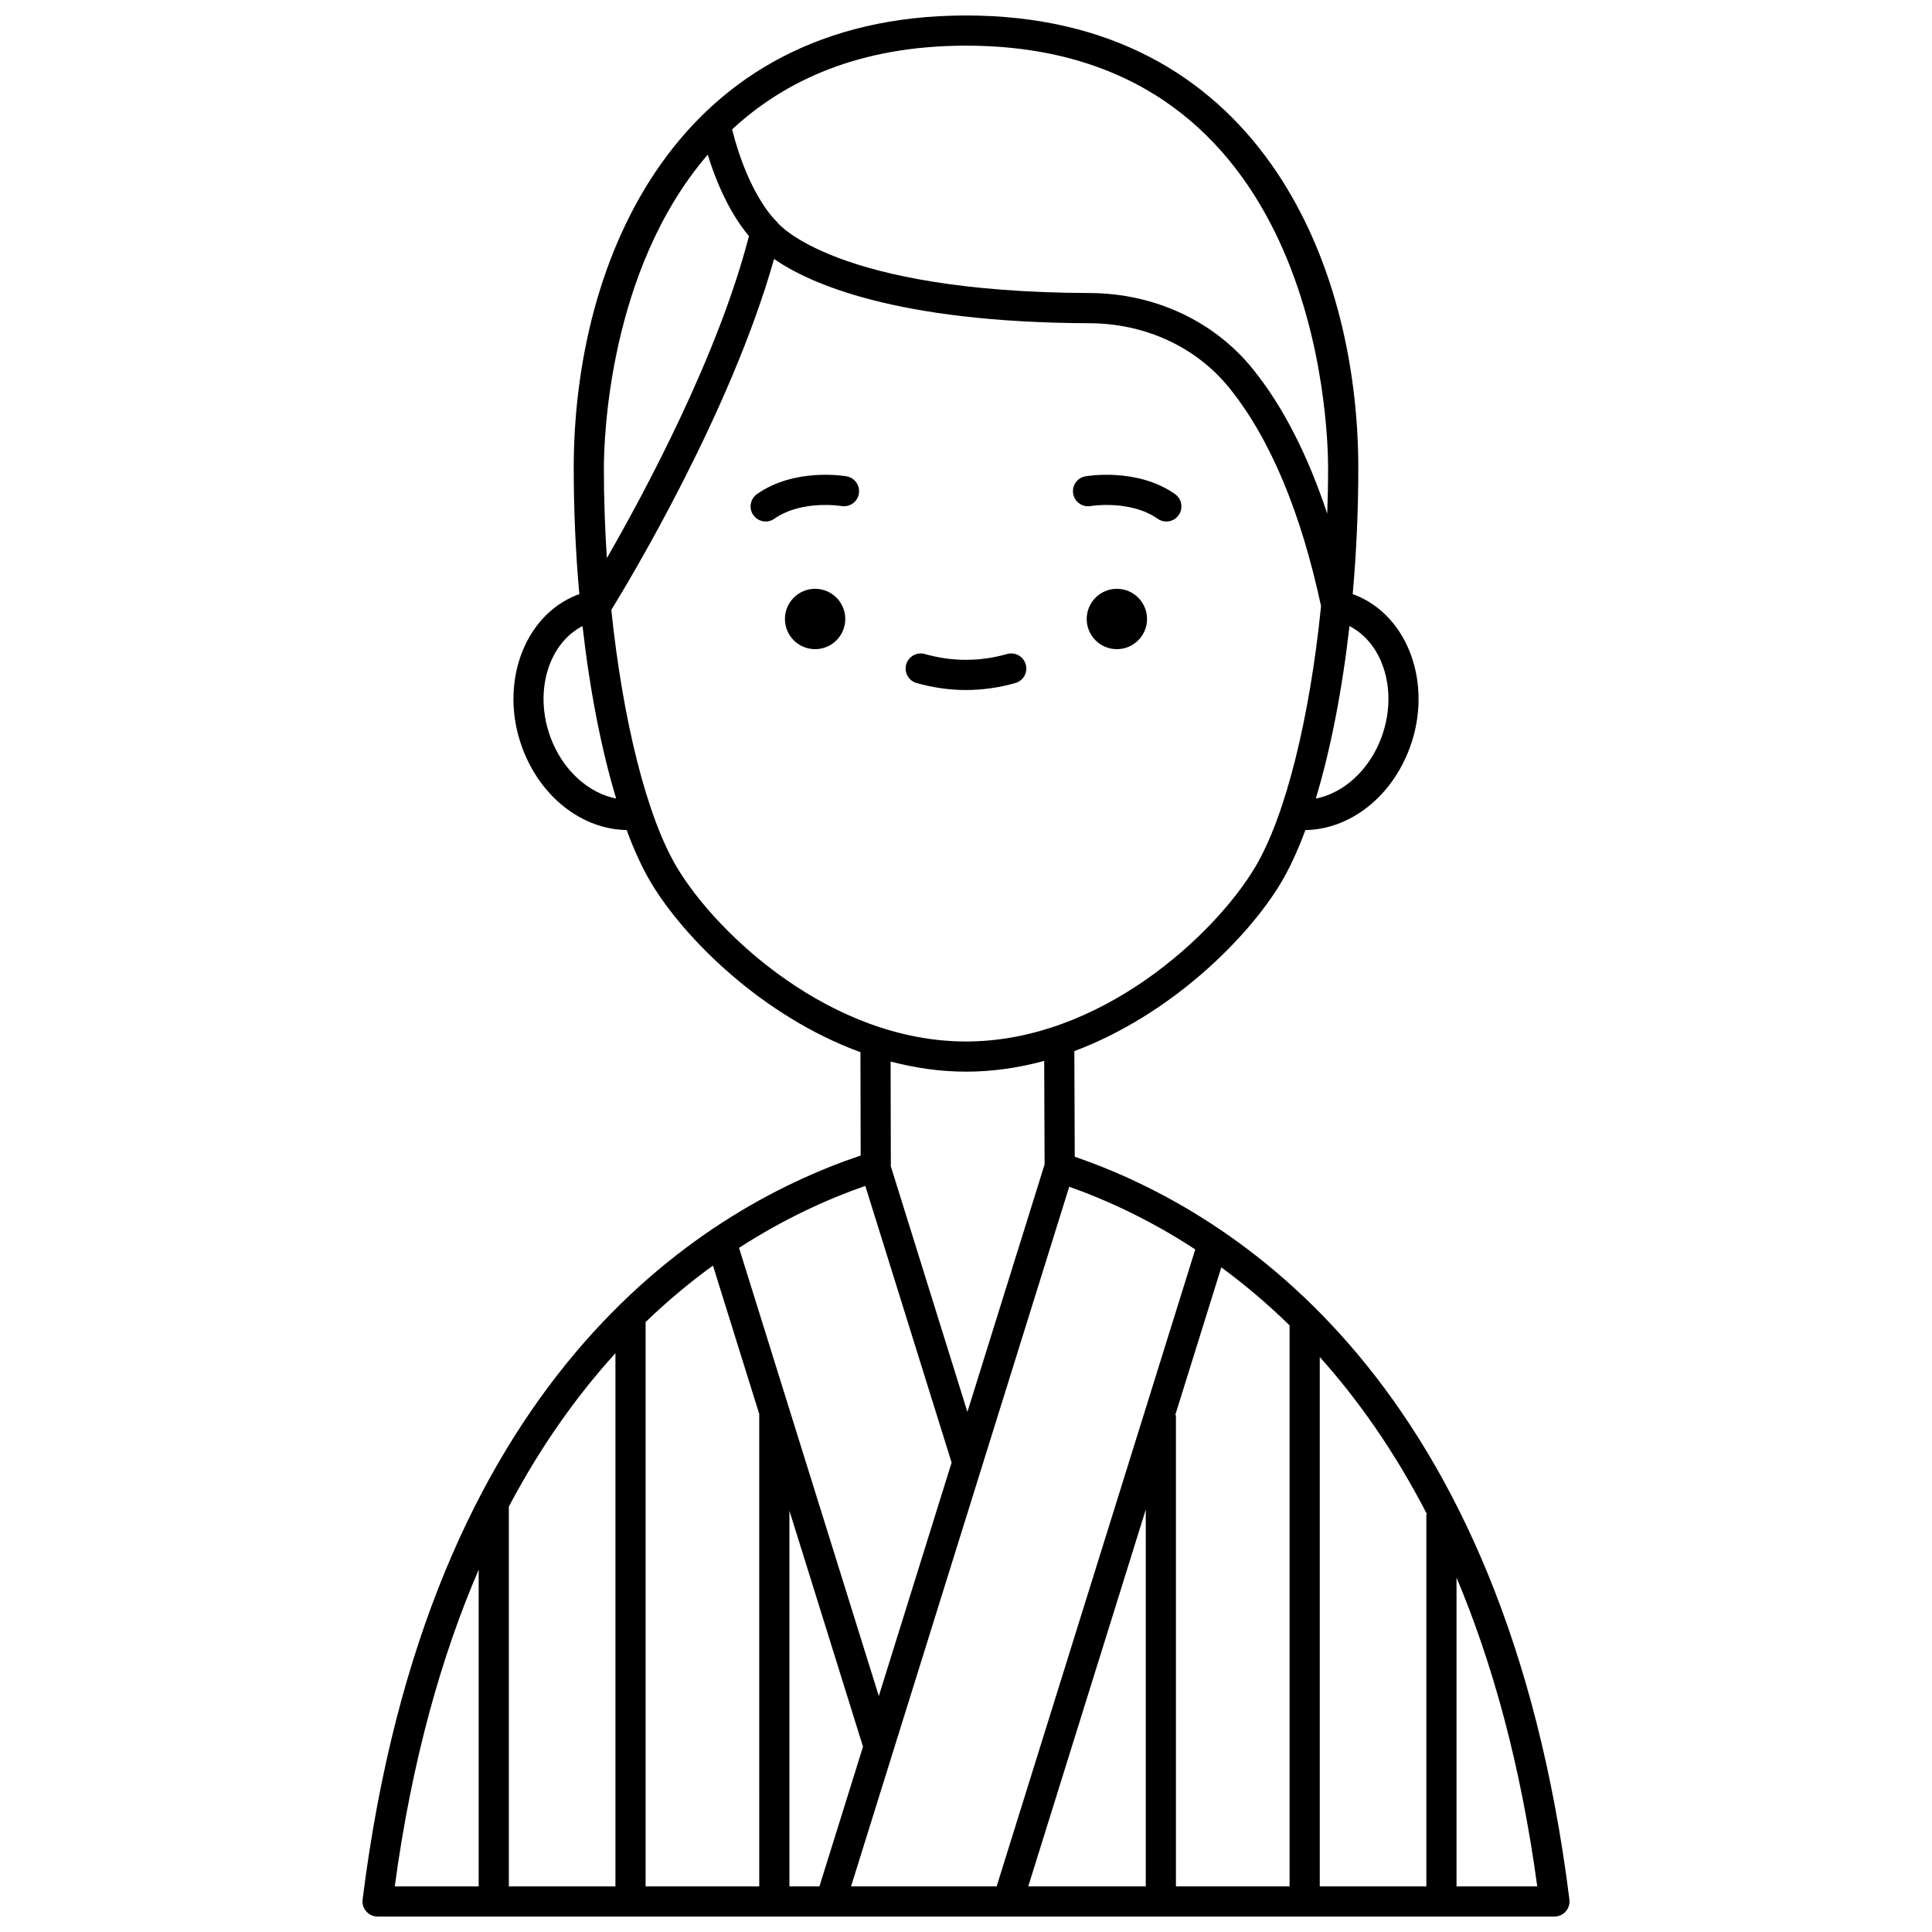 <?xml version="1.0" encoding="UTF-8"?>
<!-- Uploaded to: SVG Repo, www.svgrepo.com, Generator: SVG Repo Mixer Tools -->
<svg width="800px" height="800px" version="1.1" viewBox="144 144 512 512" xmlns="http://www.w3.org/2000/svg">
 <defs>
  <clipPath id="a">
   <path d="m240 148.09h320v503.81h-320z"/>
  </clipPath>
 </defs>
 <g clip-path="url(#a)">
  <path d="m428.82 450.54-0.109-27.988c25.789-9.664 46.098-30.168 54.684-44.48 2.336-3.894 4.527-8.652 6.543-14.098 11.781-0.168 22.859-8.727 27.68-21.844 6.133-16.672-0.328-34.801-14.402-40.406-0.234-0.094-0.492-0.168-0.738-0.258 0.969-10.836 1.484-22.09 1.484-33.414 0-55.336-27.227-119.95-103.96-119.95-76.738 0-103.96 64.621-103.96 119.95 0 11.328 0.516 22.582 1.484 33.418-0.242 0.09-0.508 0.156-0.742 0.25-14.07 5.602-20.531 23.73-14.398 40.402 4.82 13.117 15.902 21.68 27.68 21.844 2.016 5.449 4.203 10.207 6.543 14.098 8.668 14.445 29.273 35.23 55.414 44.773l0.062 27.387c-43.168 14.578-114.78 59.457-131.99 197.18-0.145 1.137 0.211 2.277 0.973 3.144 0.75 0.867 1.844 1.359 2.992 1.359h311.88c1.148 0 2.238-0.492 3-1.352 0.758-0.863 1.113-2.008 0.973-3.144-17.137-137.05-88.312-182.12-131.09-196.87zm93.367 94.777h-0.191v98.594h-28.246v-140.29c10.121 11.293 19.832 25 28.438 41.699zm-66.742-26.289 12.211-39.156c6.023 4.402 12.098 9.504 18.098 15.367v148.67h-30.117v-124.88zm-7.805 124.88h-31.141l31.141-99.859zm13.117-168.79-52.633 168.79h-38.586l57.816-185.41c9.969 3.527 21.469 8.805 33.402 16.613zm-107.55 168.79v-99.551l19.5 62.527-11.547 37.023zm-38.113-149.55c5.918-5.703 11.91-10.672 17.848-14.965l12.262 39.328 0.004 125.19h-30.117v-149.55zm195.02-154.98c-3.191 8.676-10.051 14.836-17.414 16.25 3.91-12.926 6.984-28.629 8.922-45.719 9.062 4.676 12.914 17.43 8.492 29.469zm-14.152-71.32c0 4.035-0.094 8.062-0.227 12.078-5.184-15.598-11.754-28.473-19.703-38.324-10.289-12.746-26.066-20.094-43.289-20.156-67.543-0.234-82.496-18.43-82.598-18.555-0.16-0.227-0.371-0.457-0.578-0.645-0.07-0.066-7.172-6.746-11.551-24.164 14.062-13.047 33.891-22.191 61.984-22.191 93.27 0 95.961 100.5 95.961 111.96zm-164.4-83.078c3.644 11.875 8.379 18.602 10.918 21.586-8.156 31.656-27.578 67.828-37.656 85.344-0.512-7.856-0.789-15.855-0.789-23.852 0-7.445 1.164-52.445 27.527-83.078zm-41.68 154.4c-4.422-12.035-0.57-24.793 8.492-29.469 1.934 17.086 5.008 32.793 8.918 45.715-7.348-1.422-14.223-7.574-17.41-16.246zm33.574 34.582c-8.078-13.457-14.414-39.152-17.453-68.332 4.816-7.816 31.691-52.461 43.129-93 9.223 6.402 32.137 16.852 83.586 17.027 14.805 0.051 28.32 6.312 37.09 17.18 10.75 13.328 18.918 32.781 24.285 57.797-2.996 29.586-9.383 55.715-17.555 69.324-10.68 17.809-40.902 46.047-76.539 46.047-35.641 0-65.859-28.238-76.543-46.043zm76.543 54.039c7.144 0 14.082-1.047 20.723-2.852l0.105 27.438-20.453 65.586-20.312-65.141c0-0.051 0.02-0.105 0.02-0.156l-0.062-27.555c6.422 1.684 13.098 2.68 19.98 2.68zm-26.684 30.27 22.871 73.336-19.293 61.859-37.043-118.77c11.945-7.723 23.461-12.941 33.465-16.422zm-66.219 44.344v141.3h-28.246v-100.65c8.586-16.258 18.219-29.625 28.246-40.652zm-36.242 57.367v83.938h-22.242c4.535-33.449 12.395-61.086 22.242-83.938zm259.14 83.938v-81.84c9.445 22.441 16.984 49.398 21.395 81.84z"/>
 </g>
 <path d="m447.98 308.04c0 4.414-3.582 7.996-7.996 7.996-4.418 0-7.996-3.582-7.996-7.996 0-4.418 3.578-8 7.996-8 4.414 0 7.996 3.582 7.996 8"/>
 <path d="m433.02 278.11c0.102-0.02 10.543-1.727 17.77 3.367 0.699 0.492 1.504 0.73 2.301 0.73 1.254 0 2.496-0.586 3.269-1.695 1.273-1.805 0.84-4.297-0.965-5.574-9.98-7.031-23.195-4.801-23.75-4.707-2.172 0.379-3.617 2.441-3.242 4.617 0.375 2.168 2.441 3.637 4.617 3.262z"/>
 <path d="m368.01 308.04c0 4.414-3.582 7.996-8 7.996-4.414 0-7.996-3.582-7.996-7.996 0-4.418 3.582-8 7.996-8 4.418 0 8 3.582 8 8"/>
 <path d="m368.36 270.23c-0.559-0.098-13.773-2.324-23.75 4.707-1.805 1.273-2.238 3.766-0.965 5.574 0.781 1.105 2.016 1.695 3.269 1.695 0.797 0 1.598-0.238 2.301-0.73 7.223-5.09 17.664-3.387 17.77-3.367 2.18 0.355 4.238-1.078 4.621-3.246 0.383-2.176-1.07-4.246-3.246-4.633z"/>
 <path d="m413.08 325.01c2.129-0.602 3.359-2.812 2.754-4.934-0.602-2.125-2.824-3.363-4.934-2.754-7.25 2.055-14.562 2.055-21.812 0-2.113-0.605-4.336 0.633-4.934 2.754-0.605 2.125 0.633 4.336 2.754 4.934 4.336 1.23 8.738 1.852 13.082 1.852 4.356 0 8.758-0.621 13.09-1.852z"/>
</svg>